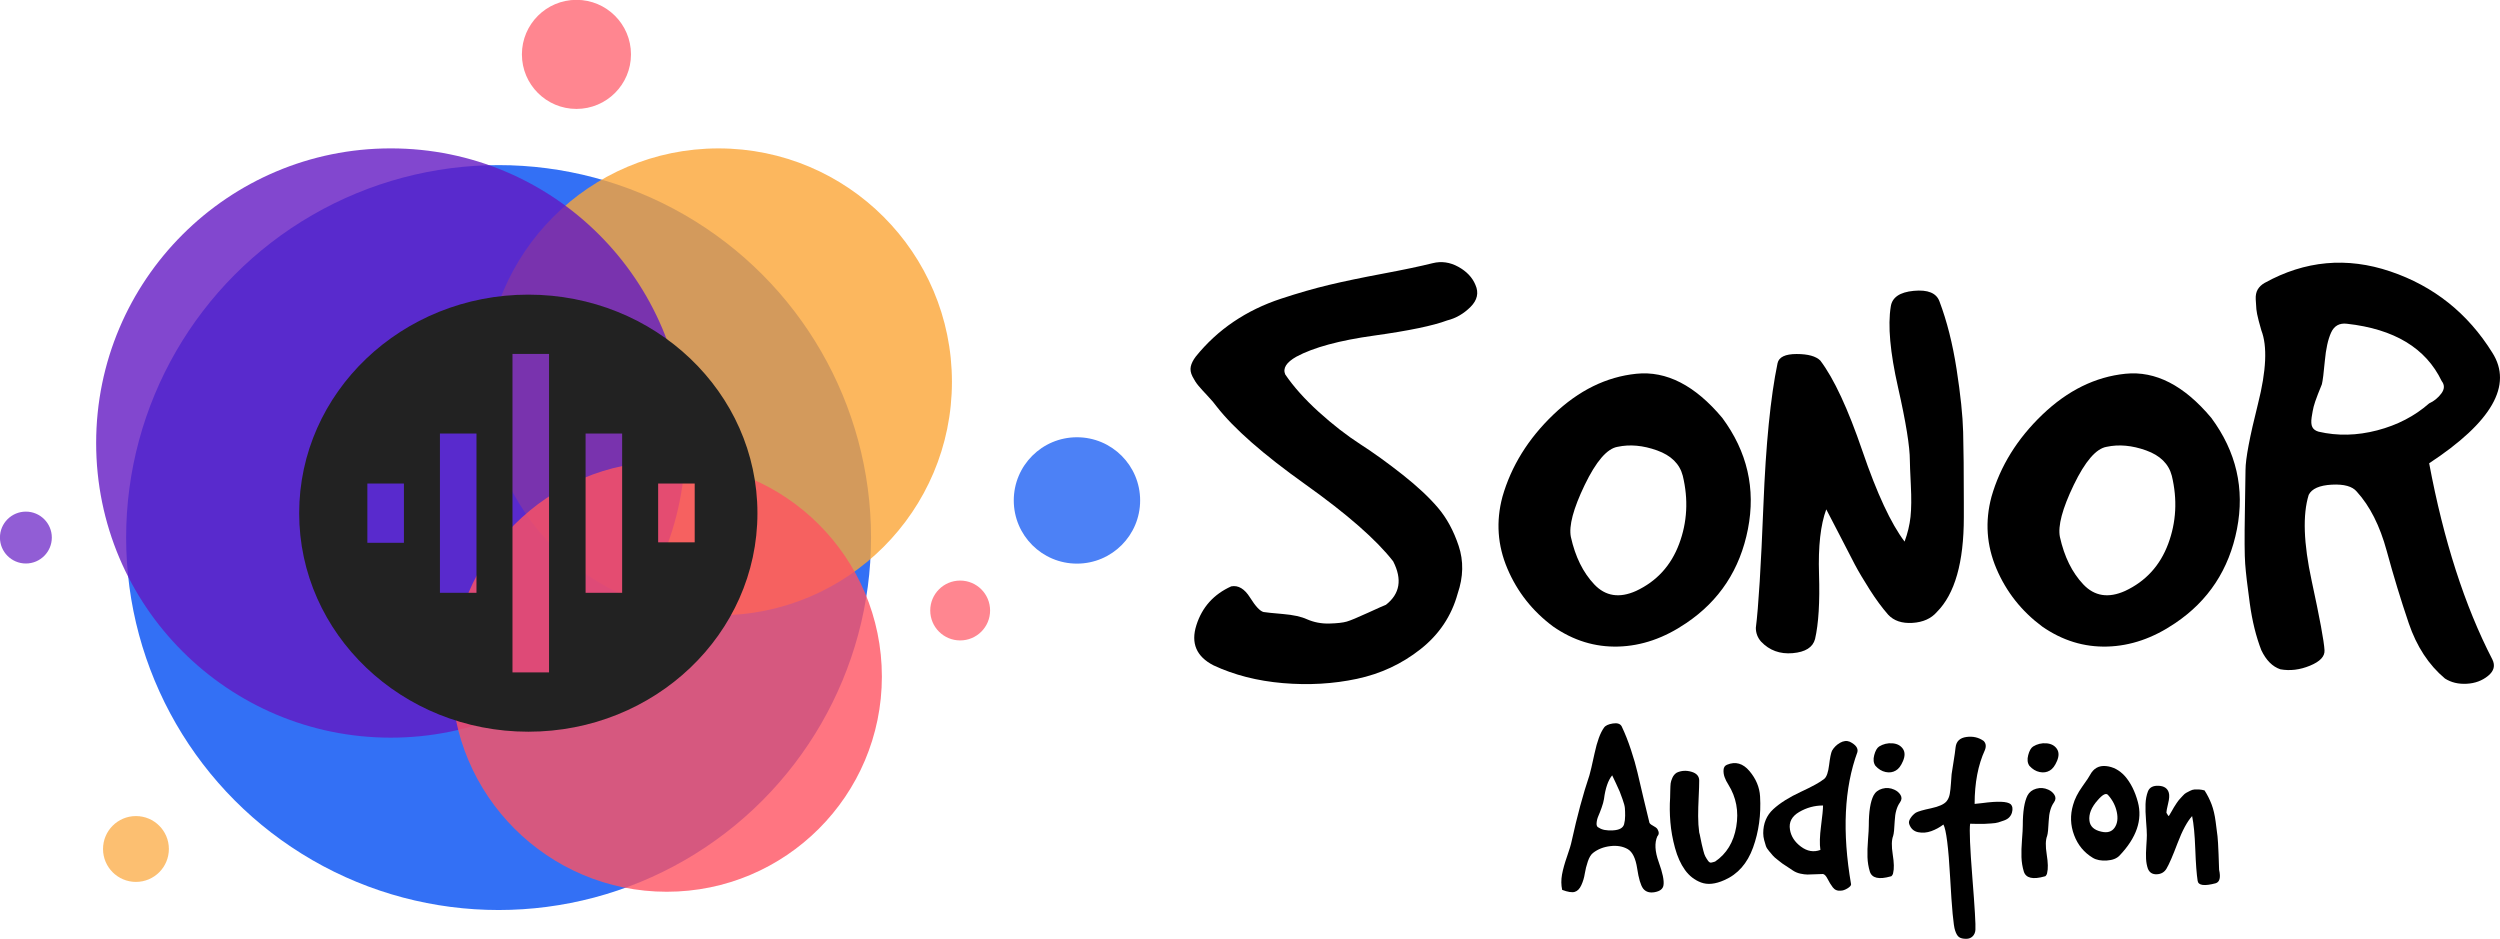 <?xml version="1.0" encoding="UTF-8"?>
<svg width="426.17" height="160.04" version="1.1" viewBox="0 0 426.17 160.04" xml:space="preserve" xmlns="http://www.w3.org/2000/svg">
<desc>Created with Fabric.js 3.6.3</desc>

<g transform="matrix(.5 0 0 .5 324.39 81.313)" fill="#fff"><path d="m-233.94-23.98q-1.12-1.57-3.14-3.7t-3.14-3.48-2.02-3.14q-0.9-1.8-0.56-3.37t1.68-3.36q5.61-6.96 12.91-11.9 7.29-4.93 16.15-7.85 8.87-2.92 16.38-4.71 7.52-1.8 18.29-3.82t17.06-3.59q4.48-1.12 8.75 1.24 4.26 2.35 5.83 6.17 1.8 4.04-1.68 7.51-3.48 3.48-7.97 4.6-7.18 2.7-24.91 5.17-17.72 2.46-26.47 7.18-5.17 2.91-3.82 6.06 4.26 6.28 11.44 12.79 7.19 6.5 14.14 10.99 6.96 4.49 14.48 10.44 7.51 5.94 12 11.22 4.49 5.27 7.07 13.01t-0.34 16.27q-3.14 11.44-12.68 18.96-9.53 7.52-21.65 10.1t-25.24 1.46q-13.13-1.12-23.68-6.06-8.75-4.49-5.83-13.69 2.91-9.2 11.89-13.24 3.59-0.67 6.4 3.82 2.8 4.48 4.6 4.93 1.34 0.23 6.62 0.68 5.27 0.45 8.19 1.79 3.59 1.57 7.63 1.46 4.03-0.11 5.94-0.67t7.29-3.03q5.39-2.47 6.06-2.69 7.18-5.61 2.47-14.82-8.53-10.99-29.96-26.25t-30.18-26.48z" style="fill:#000"/><path d="m-136.55 6.76q4.49-15.7 17.39-28.05 12.91-12.34 28.28-13.91t29.28 15.04q12.79 17.27 8.75 37.92-4.04 20.64-21.09 32.09-11.22 7.63-23.11 7.96-11.9 0.34-22.22-6.84-10.55-7.85-15.59-19.75-5.05-11.89-1.69-24.46zm23.34 13.69q2.24 10.1 7.97 16.16 5.72 6.06 14.25 2.24 10.54-4.93 14.69-16.04 4.16-11.11 1.24-23.23-1.57-6.06-8.75-8.64t-13.47-1.23q-5.38 0.9-11.22 13.01-5.83 12.12-4.71 17.73z" style="fill:#000"/><path d="m-48.36 56.13q-1.79-2.02-1.79-4.71 1.34-10.55 2.58-41.74 1.23-31.19 4.82-48.47 0.67-3.14 6.51-3.14 5.83 0 8.08 2.24 6.95 9.2 14.36 30.86 7.4 21.65 14.36 30.85 1.57-4.26 2.02-8.41t0.11-10.89q-0.33-6.73-0.33-8.3 0-7.18-4.04-25.02t-2.47-27.49q0.67-4.71 7.85-5.38 7.18-0.68 8.75 3.59 3.82 10.09 5.84 23.11t2.24 21.43q0.23 8.42 0.23 24.12 0 3.37 0 4.94 0 23.11-9.2 32.31-2.92 3.37-8.31 3.71-5.38 0.33-8.3-2.81-3.14-3.59-6.28-8.53-3.14-4.93-5.05-8.52t-5.16-9.99q-3.26-6.39-4.6-8.86-2.92 7.85-2.47 22.1t-1.35 22.1q-1.12 4.27-7.63 4.83-6.5 0.56-10.77-3.93z" style="fill:#000"/><path d="m30.18 6.76q4.49-15.7 17.39-28.05 12.91-12.34 28.28-13.91t29.28 15.04q12.79 17.27 8.75 37.92-4.04 20.64-21.09 32.09-11.22 7.63-23.11 7.96-11.9 0.34-22.22-6.84-10.55-7.85-15.6-19.75-5.04-11.89-1.68-24.46zm23.34 13.69q2.24 10.1 7.97 16.16 5.72 6.06 14.25 2.24 10.54-4.93 14.69-16.04t1.24-23.23q-1.57-6.06-8.75-8.64t-13.47-1.23q-5.38 0.9-11.22 13.01-5.83 12.12-4.71 17.73z" style="fill:#000"/><path d="m116.8-2.44q0-5.61 4.26-22.55 4.27-16.94 1.13-25.02-0.23-0.67-0.9-3.25t-0.79-3.93q-0.11-1.35-0.22-3.37t0.67-3.36q0.79-1.35 2.36-2.25 20.64-11.44 42.86-3.92 22.21 7.51 34.78 27.71 10.55 16.61-21.54 37.7 7.4 39.49 21.54 66.87 1.57 3.14-1.46 5.61t-7.29 2.69q-4.26 0.23-7.41-1.79-8.3-6.96-12.34-18.85t-7.52-24.69q-3.47-12.79-10.21-20.19-2.24-2.69-8.52-2.36-6.29 0.34-7.86 3.48-3.14 10.1 1.01 29.28 4.15 19.19 4.38 23.68 0.22 3.14-4.94 5.27t-10.1 1.24q-4.04-1.35-6.5-6.51-2.7-6.96-3.93-15.93-1.24-8.98-1.57-13.47-0.34-4.49-0.11-17.61 0.22-13.13 0.22-14.48zm26.03-29.17q-0.22 0.45-1.35 3.37-1.12 2.91-1.45 4.26-0.34 1.35-0.68 3.59-0.33 2.25 0.23 3.37t2.13 1.57q9.65 2.24 19.97-0.45t17.73-9.2q2.47-1.12 4.15-3.37 1.68-2.24 0.11-4.26-8.08-16.83-32.31-19.52-3.82-0.45-5.39 3.03-1.57 3.47-2.13 9.64-0.56 6.18-1.01 7.97z" style="fill:#000"/></g><g transform="matrix(1.206 0 0 1.206 97.163 77.563)">

		<g transform="matrix(1.12 0 0 1.12 -10.091 11.67)">
<circle r="47.006" style="fill-rule:evenodd;fill:#004cf2;opacity:.8"/>
</g>
		<g transform="matrix(.702 0 0 .702 20.991 -10.34)">
<circle r="47.006" style="fill-rule:evenodd;fill:#fba536;opacity:.8"/>
</g>
		<g transform="matrix(.164 0 0 .164 .914 -56.627)">
<circle r="47.006" style="fill-rule:evenodd;fill:#ff5362;opacity:.7"/>
</g>
		<g transform="matrix(.886 0 0 .886 -25.328 -1.693)">
<circle r="47.006" style="fill-rule:evenodd;fill:#6319c3;opacity:.8"/>
</g>
		<g transform="matrix(.647 0 0 .647 13.674 31.322)">
<circle r="47.006" style="fill-rule:evenodd;fill:#ff5362;opacity:.8"/>
</g>
		<g transform="matrix(.078 0 0 -.078 -76.908 11.67)">
<circle r="47.006" style="fill-rule:evenodd;fill:#6319c3;opacity:.7"/>
</g>
		<g transform="matrix(.09 0 0 .09 55.153 21.98)">
<circle r="47.006" style="fill-rule:evenodd;fill:#ff5362;opacity:.7"/>
</g>
		<g transform="matrix(.19 0 0 .19 71.661 6.423)">
<circle r="47.006" style="fill-rule:evenodd;fill:#004cf2;opacity:.7"/>
</g>
		<g transform="matrix(.099 0 0 .099 -61.35 55.69)">
<circle r="47.006" style="fill-rule:evenodd;fill:#fba536;opacity:.7"/>
</g>

</g>
<g transform="matrix(.93 0 0 .887 90.059 87.48)">
<path transform="translate(-50,-50)" d="m50 8c-23.2 0-42 18.8-42 42s18.8 42 42 42 42-18.8 42-42-18.8-42-42-42zm-22.8 47.7h-6.7v-11.4h6.7zm13.3 9.6h-6.7v-30.6h6.7zm13.3 15.3h-6.7v-61.2h6.7zm13.4-15.3h-6.7v-30.6h6.7zm6.6-9.6v-11.4h6.7v11.3h-6.7z" stroke-linecap="round" style="fill:#222"/>
</g>
<g transform="matrix(.5 0 0 .5 322.72 137.98)" fill="#fff"><path d="m-103.55-11.62q0.45-1.45 1.76-7.53 1.31-6.09 3.2-8.71 0.72-1.08 3.02-1.44t3.02 0.99q1.72 3.61 3.16 7.98 1.45 4.38 2.21 7.67 0.77 3.29 2.03 8.66t1.99 8.25q0 0.63 1.21 1.26 1.22 0.64 1.58 1.18 0.9 1.53 0 2.43-1.53 3.34 0.45 8.84 1.99 5.5 1.63 7.85-0.27 1.89-2.94 2.39-2.66 0.5-4.01-1.22-1.26-1.71-2.03-6.85t-3.2-6.59q-2.53-1.44-5.95-1.03-3.43 0.4-5.87 2.3-1.08 0.81-1.8 2.93t-1.04 4.15q-0.31 2.03-1.17 3.92t-2.26 2.3q-1.39 0.41-4.28-0.68-0.54-2.52-0.05-5.23 0.5-2.7 1.72-6.18 1.22-3.47 1.58-5.27 2.79-12.72 6.04-22.37zm4.96 8.11q-0.18 1.18-0.81 2.94t-1.13 2.88q-0.49 1.13-0.58 2.39-0.09 1.27 0.81 1.54 1.53 1.08 4.78 0.9t3.79-2.08q0.36-1.35 0.36-2.93t-0.09-2.61q-0.09-1.04-0.81-3.03-0.73-1.98-0.95-2.57-0.23-0.58-1.35-2.97-1.13-2.39-1.22-2.57-2.08 2.52-2.8 8.11z" style="fill:#000"/><path d="m-76.04-3.96q0-0.45 0.05-2.3 0.04-1.85 0.13-2.61 0.09-0.77 0.59-1.9 0.49-1.12 1.49-1.76 2.34-1.08 5-0.31t2.66 3.02q0 1.99-0.18 5.59-0.18 3.61-0.18 6.54t0.36 5.55q0.18 0.54 0.41 1.8 0.22 1.27 0.45 2.17t0.54 2.21q0.32 1.31 0.68 1.98 0.36 0.68 0.9 1.45 0.54 0.76 1.08 0.67t1.36-0.36q5.86-3.97 7.21-11.86t-2.7-14.39q-0.82-1.26-1.27-2.52t-0.36-2.53q0.09-1.26 1.17-1.71 4.33-1.81 7.67 2.16t3.61 8.66q0.54 9.29-2.39 17.41t-9.79 11.1q-4.6 2.07-7.94 0.81-3.33-1.26-5.5-4.29-2.16-3.02-3.38-7.48-1.22-4.47-1.58-8.8t-0.09-8.3z" style="fill:#000"/><path d="m-44.29 8.13q0-5.05 3.43-8.21 3.43-3.15 9.38-5.91 5.95-2.75 8.03-4.46 1.17-0.99 1.62-4.69t0.99-4.87q1-1.72 2.75-2.71 1.76-0.99 3.3-0.36 3.06 1.53 2.61 3.52-6.76 18.4-2.16 45.1 0 0.63-1.26 1.4-1.27 0.76-2.26 0.76-1.71 0.18-2.71-1.12-0.99-1.31-1.75-2.84-0.77-1.54-1.58-1.72-0.81 0-2.57 0.09t-2.75 0.09q-1 0-2.44-0.31-1.44-0.32-2.62-1.13-0.09-0.09-1.62-1.08-1.53-1-1.85-1.22-0.31-0.23-1.58-1.22-1.26-0.99-1.67-1.49-0.4-0.49-1.26-1.49-0.86-0.99-1.13-1.8t-0.58-1.98q-0.32-1.18-0.32-2.35zm9.11-1.26q0.54 3.43 3.75 5.82 3.2 2.39 6.63 1.12-0.46-2.97 0.22-8.16t0.68-6.99q-4.33 0-8.12 2.21t-3.16 6z" style="fill:#000"/><path d="m-8.3 5.51q0-7.12 1.63-10.28 0.9-1.71 2.97-2.3 2.08-0.58 4.06 0.32 1.44 0.63 2.17 1.85 0.72 1.21-0.18 2.48-1.63 2.25-1.81 6.31t-0.54 5.14q-0.81 2.08-0.14 6.32 0.68 4.24 0.14 6.31 0 0.27-0.27 0.72t-0.54 0.45q-6.05 1.72-7.13-1.62-0.72-2.35-0.81-4.92t0.18-5.95 0.27-4.83zm2.26-20.38q-1-1.44-0.41-3.65t1.67-2.93q2.07-1.27 4.51-1.09 2.43 0.18 3.61 1.9 1.08 1.62 0.04 4.1-1.03 2.48-2.48 3.29-1.53 0.91-3.47 0.5t-3.47-2.12z" style="fill:#000"/><path d="m19.93-11.98q0.09-0.82 0.64-4.11 0.54-3.29 0.72-5.09 0.36-3.07 3.7-3.52 3.33-0.45 5.86 1.35 1.17 1.17 0.45 3.07-3.52 7.66-3.52 18.4 0.72-0.09 2.53-0.27 8.03-1.08 9.74 0.36 0.99 0.99 0.45 2.89-0.27 0.9-0.9 1.57-0.63 0.68-1.76 1.09-1.13 0.4-1.99 0.67-0.85 0.27-2.48 0.36-1.62 0.09-2.39 0.14-0.76 0.04-2.57 0-1.8-0.05-2.16-0.05-0.45 3.07 0.76 18.4 1.22 15.34 1.04 17.77-0.09 1.36-0.94 2.21-0.86 0.86-2.21 0.86-1.63 0-2.44-0.59-0.81-0.58-1.35-2.3-0.81-2.25-1.67-17.86-0.86-15.6-2.3-18.22-1.9 1.45-4.15 2.26-2.26 0.81-4.47 0.36t-3.02-2.71q-0.36-0.9 0.41-2.07 0.76-1.17 1.85-1.89 1.17-0.64 5.18-1.49 4.02-0.86 5.28-2.39 0.81-1 1.08-2.48 0.27-1.49 0.41-3.66 0.13-2.16 0.22-3.06z" style="fill:#000"/><path d="m44.2 5.51q0-7.12 1.62-10.28 0.9-1.71 2.98-2.3 2.07-0.58 4.06 0.32 1.44 0.63 2.16 1.85 0.72 1.21-0.18 2.48-1.62 2.25-1.8 6.31t-0.54 5.14q-0.82 2.08-0.14 6.32t0.14 6.31q0 0.27-0.27 0.72t-0.55 0.45q-6.04 1.72-7.12-1.62-0.72-2.35-0.81-4.92t0.18-5.95 0.27-4.83zm2.25-20.38q-0.99-1.44-0.4-3.65 0.58-2.21 1.67-2.93 2.07-1.27 4.51-1.09 2.43 0.18 3.6 1.9 1.09 1.62 0.05 4.1t-2.48 3.29q-1.53 0.91-3.47 0.5t-3.48-2.12z" style="fill:#000"/><path d="m68.1 16.52q-4.51-2.71-6.4-7.76-1.9-5.05-0.36-10.28 0.81-2.98 3.15-6.27 2.35-3.29 2.62-3.92 1.8-3.43 5.46-3.07 3.65 0.36 6.45 3.43 2.97 3.43 4.42 8.84 2.43 9.11-6.23 18.22-1.44 1.53-4.37 1.71t-4.74-0.9zm2.89-8.93q3.06 0.72 4.51-1.35 1.44-2.08 0.76-5.33-0.67-3.24-3.02-5.86-0.99-1.08-3.43 1.72-3.33 3.69-2.88 7.12 0.36 2.89 4.06 3.7z" style="fill:#000"/><path d="m86.5 8.76q0-1.44-0.27-4.82-0.27-3.39-0.18-5.78t0.81-4.28q0.81-2.08 3.66-1.94 2.84 0.14 3.47 2.39 0.36 1.26-0.23 3.61-0.58 2.34-0.58 3.25 0.18 0.18 0.45 0.72 0.27 0.36 0.36 0.36 0.18-0.27 0.86-1.45 0.67-1.17 0.9-1.57 0.22-0.41 0.9-1.4t1.04-1.36q0.36-0.36 1.03-1.12 0.68-0.77 1.22-1.04t1.31-0.68q0.77-0.4 1.49-0.45 0.72-0.04 1.58 0 0.85 0.05 1.85 0.32 1.44 2.25 2.39 4.73 0.94 2.48 1.39 5.91t0.64 5.01q0.18 1.58 0.36 6.13 0.18 4.56 0.18 5.28 0.9 3.97-1.18 4.6-5.77 1.53-6.13-0.81-0.54-3.43-0.81-10.83-0.27-7.39-1.08-11.27-2.53 2.79-4.97 9.24-2.43 6.45-3.78 8.71-1.09 1.8-3.3 1.89t-3.02-1.89q-0.54-1.54-0.63-3.39-0.09-1.84 0.09-4.41 0.18-2.58 0.18-3.66z" style="fill:#000"/></g></svg>
